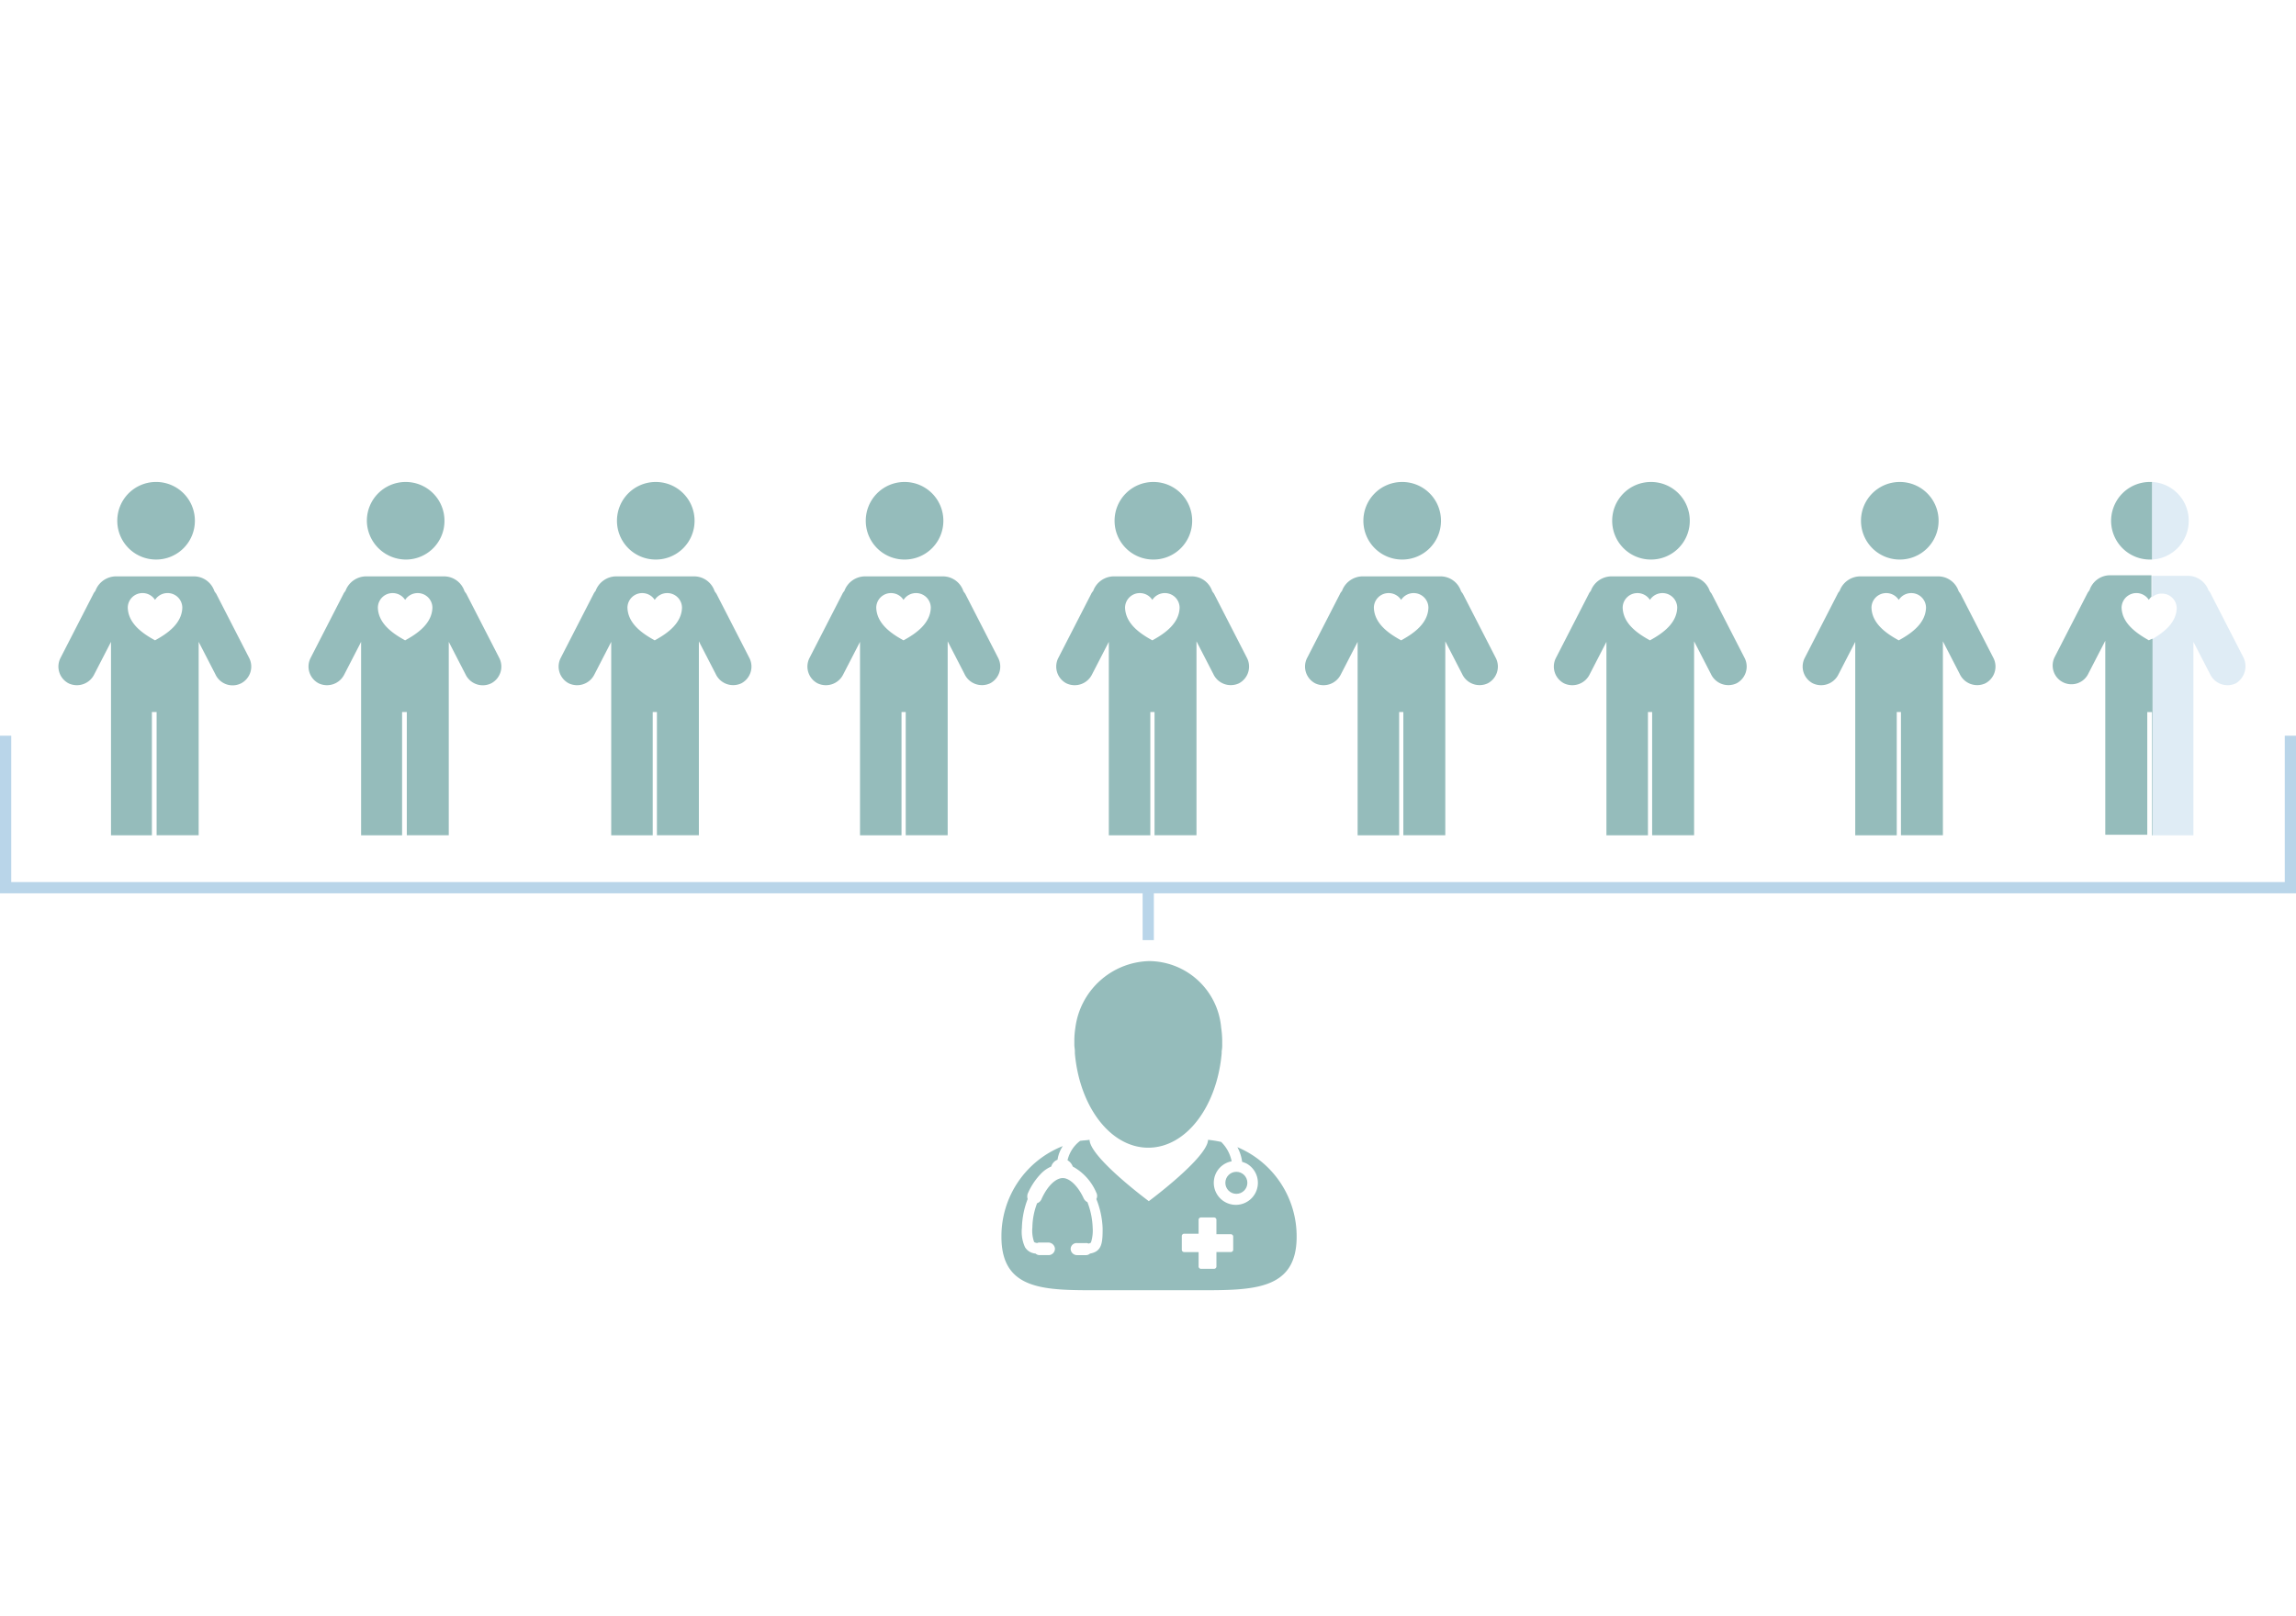 <svg xmlns="http://www.w3.org/2000/svg" width="204.528" height="144" viewBox="0 0 204.528 144"><defs><style>.a,.c{fill:none;}.b,.d{fill:#95bcbb;}.c{stroke:#b9d5e9;stroke-miterlimit:10;}.d{fill-rule:evenodd;}.e{fill:#dfecf5;}</style></defs><g transform="translate(-479.972 -7802)"><rect class="a" width="54" height="144" transform="translate(554 7802)"/><g transform="translate(-5807 -23)"><g transform="translate(6287.472 7890.55)"><g transform="translate(88.71 20.084)"><path class="b" d="M142.318,172.354c0,.047.047.047.047.093a3.672,3.672,0,0,1,.374,1.214,3.217,3.217,0,0,1,.374.14,1.964,1.964,0,1,1-2.662.794,1.941,1.941,0,0,1,1.355-.981,3.327,3.327,0,0,0-.934-1.728,10.111,10.111,0,0,0-1.168-.187c-.047,1.588-5.278,5.465-5.278,5.465s-5.231-3.877-5.278-5.465c-.28.047-.561.047-.841.093a3.011,3.011,0,0,0-1.121,1.728,1.091,1.091,0,0,1,.467.56,4.754,4.754,0,0,1,2.1,2.335.6.6,0,0,1,0,.56,7.747,7.747,0,0,1,.56,2.616c0,1.261-.047,2.055-1.121,2.242a.53.53,0,0,1-.374.14h-.794a.568.568,0,0,1-.56-.561h0a.53.53,0,0,1,.56-.514h.794a.421.421,0,0,1,.234.047c.187-.047.234-.093.234-.14a3.48,3.48,0,0,0,.14-1.261,6.9,6.9,0,0,0-.467-2.289.736.736,0,0,1-.327-.327c-.514-1.121-1.261-1.822-1.868-1.822-.654,0-1.4.747-1.915,1.915a.648.648,0,0,1-.374.327,6.247,6.247,0,0,0-.42,2.149,2.993,2.993,0,0,0,.14,1.261c0,.047.047.093.28.14a.421.421,0,0,1,.234-.047h.794a.6.6,0,0,1,.56.514h0v.047a.568.568,0,0,1-.56.56h-.794a.53.53,0,0,1-.374-.14,1.2,1.2,0,0,1-.934-.56,3.3,3.3,0,0,1-.28-1.728,7.61,7.61,0,0,1,.514-2.569.8.8,0,0,1,0-.467,5.907,5.907,0,0,1,1.214-1.822,2.738,2.738,0,0,1,.887-.607.912.912,0,0,1,.56-.607,2.988,2.988,0,0,1,.467-1.214,8.624,8.624,0,0,0-5.465,8.08c0,4.811,3.877,4.764,8.688,4.764h8.921c4.811,0,8.688,0,8.688-4.764A8.613,8.613,0,0,0,142.318,172.354Zm-.374,9.155a.214.214,0,0,1-.234.187H140.45v1.261a.214.214,0,0,1-.187.234h-1.214a.214.214,0,0,1-.187-.234V181.7H137.6a.214.214,0,0,1-.234-.187v-1.261a.214.214,0,0,1,.234-.187h1.261v-1.214a.214.214,0,0,1,.187-.234h1.214a.214.214,0,0,1,.187.234v1.261h1.261a.214.214,0,0,1,.234.187Z" transform="translate(-121.3 -155.773)"/><path class="b" d="M141.879,137.6a6.806,6.806,0,0,0-6.586,5.932,7.666,7.666,0,0,0-.093,1.074v.42c0,.234.047.42.047.607v.187c.42,4.764,3.176,8.407,6.539,8.407s6.119-3.643,6.539-8.407v-.187a2.663,2.663,0,0,0,.047-.607v-.42a8.338,8.338,0,0,0-.093-1.074A6.485,6.485,0,0,0,141.879,137.6Z" transform="translate(-128.708 -137.6)"/><ellipse class="b" cx="0.981" cy="0.981" rx="0.981" ry="0.981" transform="translate(19.944 18.776)"/></g><path class="c" d="M49.6,94.6v13.545H253.129V94.6" transform="translate(-49.6 -94.6)"/><line class="c" y2="4.671" transform="translate(101.786 13.545)"/></g><g transform="translate(6292.183 7867.944)"><g transform="translate(0 0)"><g transform="translate(0 0)"><path class="d" d="M64.364,2.681V-14.554l-1.495,2.9a1.721,1.721,0,0,1-2.289.794,1.686,1.686,0,0,1-.7-2.289l2.9-5.652a.977.977,0,0,1,.187-.28,1.97,1.97,0,0,1,1.822-1.308h6.959a1.924,1.924,0,0,1,1.822,1.308c.047.093.14.187.187.28l2.9,5.652a1.686,1.686,0,0,1-.7,2.289,1.682,1.682,0,0,1-2.289-.794l-1.495-2.9v4.531h0v12.7H68.427V-8.3h-.42V2.681ZM70.716-17.59A1.306,1.306,0,0,0,69.408-18.9a1.314,1.314,0,0,0-1.121.607,1.314,1.314,0,0,0-1.121-.607,1.306,1.306,0,0,0-1.308,1.308c.047,1.355,1.214,2.242,2.429,2.9C69.5-15.348,70.669-16.236,70.716-17.59Zm-5.792-7.753A3.449,3.449,0,0,1,68.38-28.8a3.449,3.449,0,0,1,3.456,3.456,3.449,3.449,0,0,1-3.456,3.456A3.449,3.449,0,0,1,64.924-25.344Z" transform="translate(-59.687 28.8)"/></g></g><g transform="translate(22.279 0)"><g transform="translate(0 0)"><path class="d" d="M112.064,2.681V-14.554l-1.495,2.9a1.721,1.721,0,0,1-2.289.794,1.686,1.686,0,0,1-.7-2.289l2.9-5.652a.977.977,0,0,1,.187-.28,1.97,1.97,0,0,1,1.822-1.308h6.959a1.924,1.924,0,0,1,1.822,1.308c.047.093.14.187.187.28l2.9,5.652a1.686,1.686,0,0,1-.7,2.289,1.7,1.7,0,0,1-2.289-.794l-1.495-2.9v4.531h0v12.7h-3.737V-8.3h-.42V2.681Zm6.352-20.271a1.306,1.306,0,0,0-1.308-1.308,1.314,1.314,0,0,0-1.121.607,1.314,1.314,0,0,0-1.121-.607,1.306,1.306,0,0,0-1.308,1.308c.047,1.355,1.214,2.242,2.429,2.9C117.2-15.348,118.369-16.236,118.416-17.59Zm-5.838-7.753a3.449,3.449,0,0,1,3.456-3.456,3.449,3.449,0,0,1,3.456,3.456,3.439,3.439,0,0,1-3.41,3.456A3.489,3.489,0,0,1,112.577-25.344Z" transform="translate(-107.387 28.8)"/></g></g><g transform="translate(44.559 0)"><g transform="translate(0 0)"><path class="d" d="M159.764,2.681V-14.554l-1.495,2.9a1.721,1.721,0,0,1-2.289.794,1.686,1.686,0,0,1-.7-2.289l2.9-5.652a.977.977,0,0,1,.187-.28,1.97,1.97,0,0,1,1.822-1.308h6.959a1.924,1.924,0,0,1,1.822,1.308c.047.093.14.187.187.28l2.9,5.652a1.686,1.686,0,0,1-.7,2.289,1.714,1.714,0,0,1-2.289-.841l-1.495-2.9v4.577h0v12.7h-3.737V-8.3h-.374V2.681Zm6.305-20.271a1.306,1.306,0,0,0-1.308-1.308,1.314,1.314,0,0,0-1.121.607,1.314,1.314,0,0,0-1.121-.607,1.306,1.306,0,0,0-1.308,1.308c.047,1.355,1.214,2.242,2.429,2.9C164.855-15.348,166.022-16.236,166.069-17.59Zm-5.792-7.753a3.449,3.449,0,0,1,3.456-3.456,3.449,3.449,0,0,1,3.456,3.456,3.449,3.449,0,0,1-3.456,3.456A3.449,3.449,0,0,1,160.277-25.344Z" transform="translate(-155.087 28.8)"/></g></g><g transform="translate(66.722 0)"><g transform="translate(0 0)"><path class="d" d="M159.764,2.681V-14.554l-1.495,2.9a1.721,1.721,0,0,1-2.289.794,1.686,1.686,0,0,1-.7-2.289l2.9-5.652a.977.977,0,0,1,.187-.28,1.97,1.97,0,0,1,1.822-1.308h6.959a1.924,1.924,0,0,1,1.822,1.308c.047.093.14.187.187.28l2.9,5.652a1.686,1.686,0,0,1-.7,2.289,1.714,1.714,0,0,1-2.289-.841l-1.495-2.9v4.577h0v12.7h-3.737V-8.3h-.374V2.681Zm6.305-20.271a1.306,1.306,0,0,0-1.308-1.308,1.314,1.314,0,0,0-1.121.607,1.314,1.314,0,0,0-1.121-.607,1.306,1.306,0,0,0-1.308,1.308c.047,1.355,1.214,2.242,2.429,2.9C164.855-15.348,166.022-16.236,166.069-17.59Zm-5.792-7.753a3.449,3.449,0,0,1,3.456-3.456,3.449,3.449,0,0,1,3.456,3.456,3.449,3.449,0,0,1-3.456,3.456A3.449,3.449,0,0,1,160.277-25.344Z" transform="translate(-155.087 28.8)"/></g></g><g transform="translate(88.886 0)"><g transform="translate(0 0)"><path class="d" d="M159.764,2.681V-14.554l-1.495,2.9a1.721,1.721,0,0,1-2.289.794,1.686,1.686,0,0,1-.7-2.289l2.9-5.652a.977.977,0,0,1,.187-.28,1.97,1.97,0,0,1,1.822-1.308h6.959a1.924,1.924,0,0,1,1.822,1.308c.047.093.14.187.187.28l2.9,5.652a1.686,1.686,0,0,1-.7,2.289,1.714,1.714,0,0,1-2.289-.841l-1.495-2.9v4.577h0v12.7h-3.737V-8.3h-.374V2.681Zm6.305-20.271a1.306,1.306,0,0,0-1.308-1.308,1.314,1.314,0,0,0-1.121.607,1.314,1.314,0,0,0-1.121-.607,1.306,1.306,0,0,0-1.308,1.308c.047,1.355,1.214,2.242,2.429,2.9C164.855-15.348,166.022-16.236,166.069-17.59Zm-5.792-7.753a3.449,3.449,0,0,1,3.456-3.456,3.449,3.449,0,0,1,3.456,3.456,3.449,3.449,0,0,1-3.456,3.456A3.449,3.449,0,0,1,160.277-25.344Z" transform="translate(-155.087 28.8)"/></g></g><g transform="translate(111.05 0)"><g transform="translate(0 0)"><path class="d" d="M159.764,2.681V-14.554l-1.495,2.9a1.721,1.721,0,0,1-2.289.794,1.686,1.686,0,0,1-.7-2.289l2.9-5.652a.977.977,0,0,1,.187-.28,1.97,1.97,0,0,1,1.822-1.308h6.959a1.924,1.924,0,0,1,1.822,1.308c.047.093.14.187.187.28l2.9,5.652a1.686,1.686,0,0,1-.7,2.289,1.714,1.714,0,0,1-2.289-.841l-1.495-2.9v4.577h0v12.7h-3.737V-8.3h-.374V2.681Zm6.305-20.271a1.306,1.306,0,0,0-1.308-1.308,1.314,1.314,0,0,0-1.121.607,1.314,1.314,0,0,0-1.121-.607,1.306,1.306,0,0,0-1.308,1.308c.047,1.355,1.214,2.242,2.429,2.9C164.855-15.348,166.022-16.236,166.069-17.59Zm-5.792-7.753a3.449,3.449,0,0,1,3.456-3.456,3.449,3.449,0,0,1,3.456,3.456,3.449,3.449,0,0,1-3.456,3.456A3.449,3.449,0,0,1,160.277-25.344Z" transform="translate(-155.087 28.8)"/></g></g><g transform="translate(133.213 0)"><g transform="translate(0 0)"><path class="d" d="M159.764,2.681V-14.554l-1.495,2.9a1.721,1.721,0,0,1-2.289.794,1.686,1.686,0,0,1-.7-2.289l2.9-5.652a.977.977,0,0,1,.187-.28,1.97,1.97,0,0,1,1.822-1.308h6.959a1.924,1.924,0,0,1,1.822,1.308c.047.093.14.187.187.28l2.9,5.652a1.686,1.686,0,0,1-.7,2.289,1.714,1.714,0,0,1-2.289-.841l-1.495-2.9v4.577h0v12.7h-3.737V-8.3h-.374V2.681Zm6.305-20.271a1.306,1.306,0,0,0-1.308-1.308,1.314,1.314,0,0,0-1.121.607,1.314,1.314,0,0,0-1.121-.607,1.306,1.306,0,0,0-1.308,1.308c.047,1.355,1.214,2.242,2.429,2.9C164.855-15.348,166.022-16.236,166.069-17.59Zm-5.792-7.753a3.449,3.449,0,0,1,3.456-3.456,3.449,3.449,0,0,1,3.456,3.456,3.449,3.449,0,0,1-3.456,3.456A3.449,3.449,0,0,1,160.277-25.344Z" transform="translate(-155.087 28.8)"/></g></g><g transform="translate(155.377 0)"><g transform="translate(0 0)"><path class="d" d="M159.764,2.681V-14.554l-1.495,2.9a1.721,1.721,0,0,1-2.289.794,1.686,1.686,0,0,1-.7-2.289l2.9-5.652a.977.977,0,0,1,.187-.28,1.97,1.97,0,0,1,1.822-1.308h6.959a1.924,1.924,0,0,1,1.822,1.308c.047.093.14.187.187.28l2.9,5.652a1.686,1.686,0,0,1-.7,2.289,1.714,1.714,0,0,1-2.289-.841l-1.495-2.9v4.577h0v12.7h-3.737V-8.3h-.374V2.681Zm6.305-20.271a1.306,1.306,0,0,0-1.308-1.308,1.314,1.314,0,0,0-1.121.607,1.314,1.314,0,0,0-1.121-.607,1.306,1.306,0,0,0-1.308,1.308c.047,1.355,1.214,2.242,2.429,2.9C164.855-15.348,166.022-16.236,166.069-17.59Zm-5.792-7.753a3.449,3.449,0,0,1,3.456-3.456,3.449,3.449,0,0,1,3.456,3.456,3.449,3.449,0,0,1-3.456,3.456A3.449,3.449,0,0,1,160.277-25.344Z" transform="translate(-155.087 28.8)"/></g></g><g transform="translate(177.656)"><path class="a" d="M223.8,68.708a1.306,1.306,0,0,0-1.308-1.308,1.475,1.475,0,0,0-.887.327v3.69A3.414,3.414,0,0,0,223.8,68.708Z" transform="translate(-212.813 -57.498)"/><path class="a" d="M218.329,68.107a1.319,1.319,0,0,0-2.429.7c.047,1.355,1.214,2.242,2.429,2.9.093-.047.14-.093.234-.14v-3.69Z" transform="translate(-209.775 -57.551)"/><path class="e" d="M224.97,49.656A3.444,3.444,0,0,0,221.7,46.2v6.913A3.444,3.444,0,0,0,224.97,49.656Z" transform="translate(-212.866 -46.2)"/><path class="b" d="M217.356,46.2a3.456,3.456,0,1,0,0,6.913h.187V46.2Z" transform="translate(-208.709 -46.2)"/><path class="e" d="M229.827,71.34l-2.9-5.652a.977.977,0,0,0-.187-.28,1.97,1.97,0,0,0-1.822-1.308H221.7v1.915a1.233,1.233,0,0,1,.887-.327A1.306,1.306,0,0,1,223.9,67c-.047,1.261-1.074,2.1-2.2,2.756V87.22h3.69v-12.7h0V69.985l1.495,2.9a1.721,1.721,0,0,0,2.289.794A1.782,1.782,0,0,0,229.827,71.34Z" transform="translate(-212.866 -55.739)"/><path class="b" d="M211.34,69.792c-1.168-.654-2.382-1.541-2.429-2.9a1.319,1.319,0,0,1,2.429-.7,1.238,1.238,0,0,1,.234-.28V64h-3.69a1.924,1.924,0,0,0-1.822,1.308c-.047.093-.14.187-.187.28l-2.9,5.652a1.672,1.672,0,1,0,2.989,1.495l1.495-2.9V87.12H211.2V76.191h.42V87.167h.047V69.652A2.277,2.277,0,0,0,211.34,69.792Z" transform="translate(-202.787 -55.686)"/></g></g></g></g></svg>